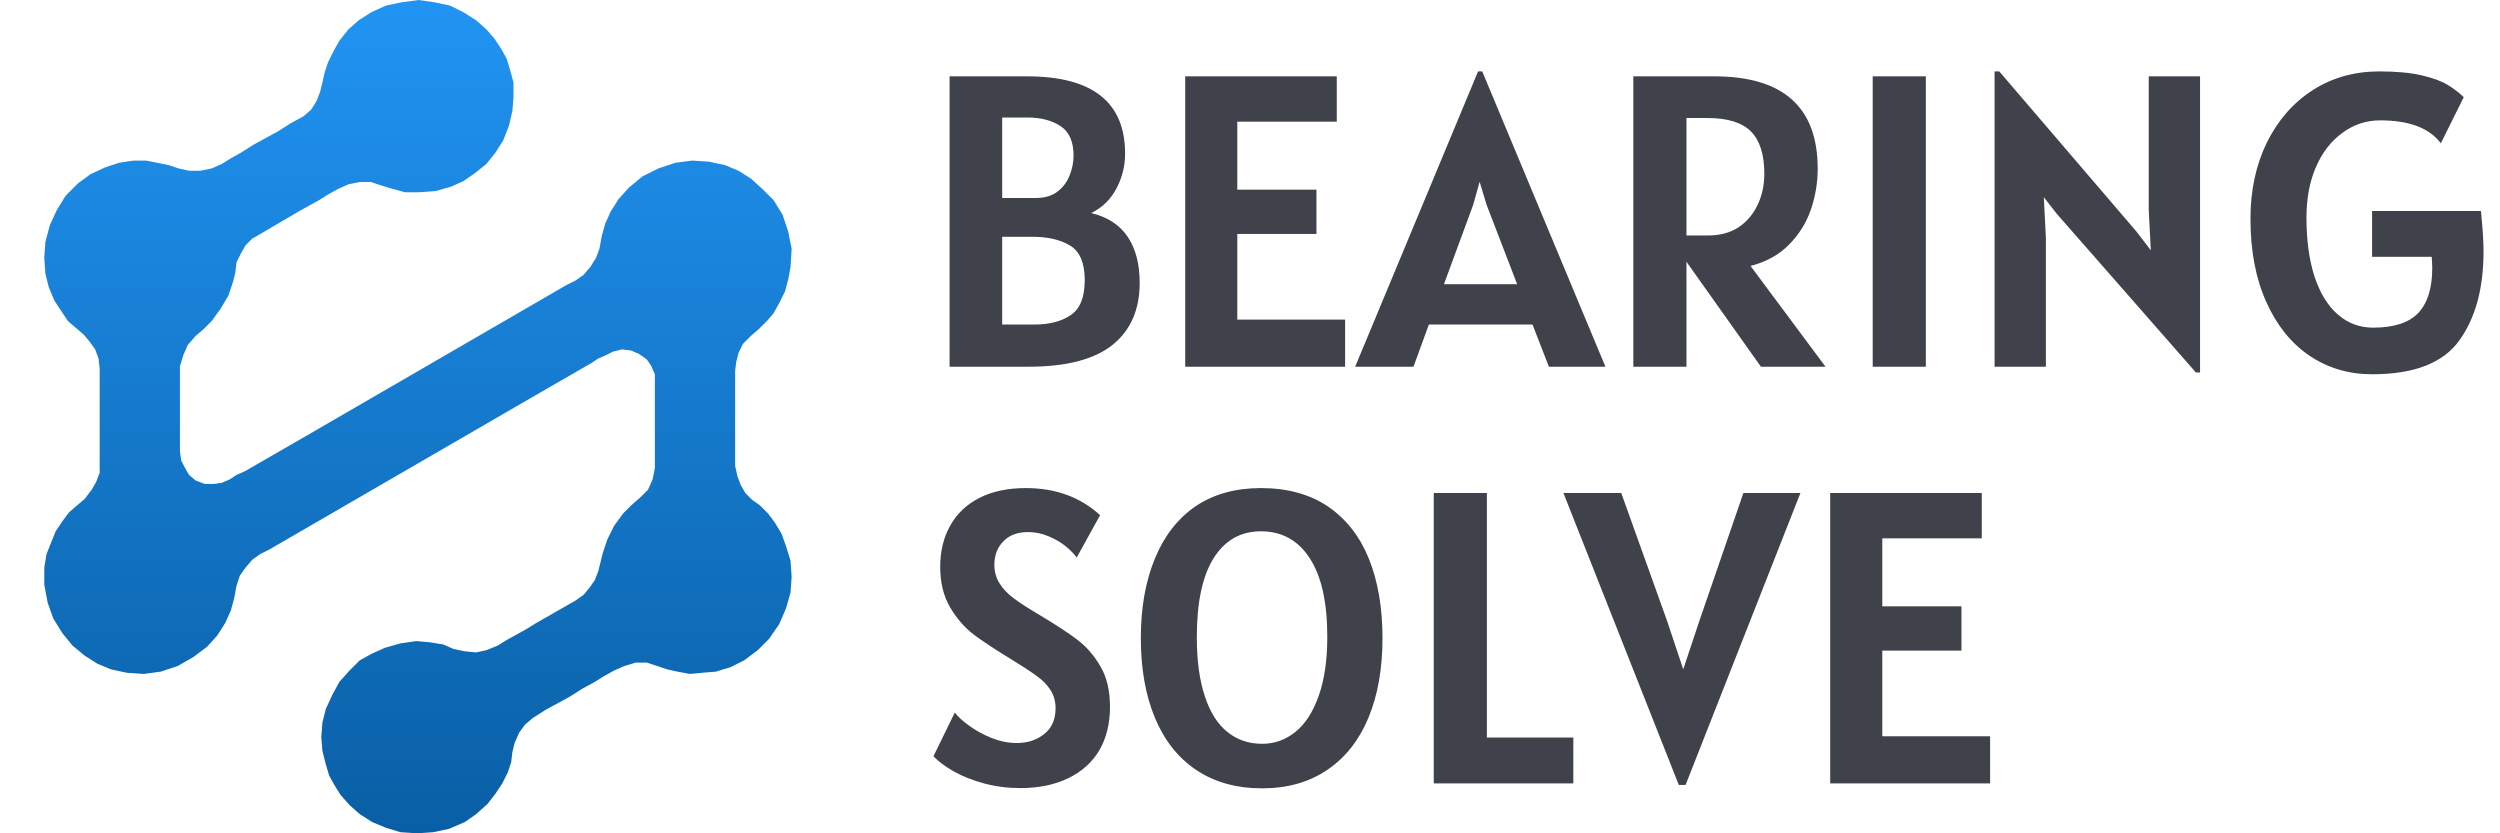 <?xml version="1.0" encoding="utf-8"?>
<svg width="96" height="32" viewBox="0 0 96 32" xmlns="http://www.w3.org/2000/svg">
  <defs>
    <linearGradient gradientUnits="userSpaceOnUse" x1="222.386" y1="122.336" x2="222.386" y2="196.036" id="gradient-0" gradientTransform="matrix(0.434, 0, 0, 0.434, -80.509, -53.117)">
      <stop offset="0" style="stop-color: rgba(33, 148, 243, 1)"/>
      <stop offset="1" style="stop-color: rgba(9, 95, 165, 1)"/>
    </linearGradient>
  </defs>
  <path d="M 15.072 7.252 L 15.55 7.382 L 16.115 7.382 L 16.723 7.337 L 17.331 7.164 L 17.808 6.948 L 18.242 6.644 L 18.677 6.296 L 19.024 5.862 L 19.327 5.384 L 19.546 4.82 L 19.676 4.255 L 19.719 3.735 L 19.719 3.17 L 19.589 2.693 L 19.458 2.258 L 19.242 1.867 L 18.981 1.477 L 18.677 1.128 L 18.285 0.781 L 17.808 0.477 L 17.288 0.216 L 16.68 0.088 L 16.072 0 L 15.42 0.088 L 14.812 0.216 L 14.248 0.477 L 13.771 0.781 L 13.379 1.128 L 13.033 1.563 L 12.814 1.954 L 12.598 2.389 L 12.468 2.778 L 12.38 3.17 L 12.294 3.517 L 12.164 3.864 L 11.948 4.212 L 11.644 4.472 L 11.164 4.732 L 10.687 5.036 L 10.21 5.297 L 9.732 5.558 L 9.255 5.862 L 8.863 6.079 L 8.517 6.296 L 8.125 6.47 L 7.692 6.556 L 7.258 6.556 L 6.866 6.47 L 6.476 6.34 L 6.042 6.252 L 5.608 6.166 L 5.131 6.166 L 4.566 6.252 L 4.044 6.425 L 3.48 6.687 L 3.003 7.033 L 2.524 7.512 L 2.177 8.076 L 1.916 8.641 L 1.743 9.291 L 1.7 9.899 L 1.743 10.507 L 1.873 11.029 L 2.091 11.549 L 2.35 11.941 L 2.611 12.331 L 2.915 12.592 L 3.219 12.853 L 3.436 13.112 L 3.654 13.416 L 3.784 13.765 L 3.827 14.154 L 3.827 14.85 L 3.827 15.588 L 3.827 17.412 L 3.827 17.801 L 3.827 18.15 L 3.697 18.497 L 3.523 18.801 L 3.262 19.147 L 2.958 19.409 L 2.654 19.67 L 2.395 20.016 L 2.134 20.408 L 1.961 20.841 L 1.787 21.275 L 1.7 21.797 L 1.7 22.448 L 1.83 23.143 L 2.046 23.751 L 2.395 24.314 L 2.785 24.792 L 3.262 25.183 L 3.74 25.487 L 4.262 25.704 L 4.87 25.834 L 5.52 25.879 L 6.172 25.791 L 6.824 25.575 L 7.431 25.226 L 7.952 24.836 L 8.343 24.402 L 8.647 23.925 L 8.863 23.447 L 8.994 22.968 L 9.082 22.491 L 9.212 22.101 L 9.428 21.797 L 9.689 21.493 L 9.993 21.275 L 10.34 21.102 L 20.457 15.24 L 22.715 13.938 L 22.975 13.765 L 23.279 13.634 L 23.54 13.503 L 23.886 13.416 L 24.235 13.461 L 24.539 13.591 L 24.843 13.807 L 25.016 14.068 L 25.147 14.372 L 25.147 14.676 L 25.147 15.023 L 25.147 15.327 L 25.147 15.631 L 25.147 15.935 L 25.147 16.239 L 25.147 16.673 L 25.147 17.108 L 25.147 17.542 L 25.147 17.976 L 25.059 18.409 L 24.886 18.801 L 24.582 19.105 L 24.235 19.409 L 23.931 19.713 L 23.582 20.19 L 23.323 20.712 L 23.148 21.232 L 23.062 21.579 L 22.975 21.928 L 22.844 22.274 L 22.628 22.578 L 22.412 22.839 L 22.108 23.056 L 20.588 23.925 L 20.239 24.141 L 19.85 24.359 L 19.458 24.575 L 19.111 24.792 L 18.677 24.967 L 18.285 25.053 L 17.852 25.01 L 17.418 24.922 L 17.027 24.749 L 16.506 24.663 L 15.984 24.618 L 15.376 24.706 L 14.769 24.879 L 14.291 25.096 L 13.814 25.357 L 13.422 25.748 L 13.033 26.183 L 12.772 26.66 L 12.511 27.224 L 12.38 27.745 L 12.337 28.31 L 12.38 28.83 L 12.511 29.352 L 12.641 29.785 L 12.859 30.177 L 13.076 30.523 L 13.422 30.915 L 13.814 31.262 L 14.291 31.566 L 14.812 31.784 L 15.376 31.957 L 16.028 32 L 16.636 31.957 L 17.244 31.827 L 17.852 31.566 L 18.285 31.262 L 18.72 30.872 L 19.024 30.48 L 19.285 30.089 L 19.501 29.656 L 19.631 29.265 L 19.676 28.873 L 19.762 28.526 L 19.935 28.136 L 20.154 27.832 L 20.457 27.572 L 20.935 27.268 L 21.412 27.007 L 21.889 26.746 L 22.367 26.442 L 22.844 26.183 L 23.193 25.964 L 23.582 25.748 L 23.974 25.575 L 24.409 25.444 L 24.843 25.444 L 25.233 25.575 L 25.624 25.704 L 26.014 25.791 L 26.492 25.879 L 26.97 25.834 L 27.491 25.791 L 28.056 25.618 L 28.576 25.357 L 29.098 24.967 L 29.532 24.532 L 29.922 23.967 L 30.183 23.36 L 30.357 22.752 L 30.399 22.144 L 30.357 21.536 L 30.183 20.971 L 30.01 20.494 L 29.749 20.059 L 29.488 19.713 L 29.184 19.409 L 28.88 19.192 L 28.62 18.931 L 28.445 18.627 L 28.316 18.28 L 28.229 17.889 L 28.229 17.193 L 28.229 16.456 L 28.229 14.632 L 28.229 14.242 L 28.272 13.895 L 28.36 13.546 L 28.533 13.2 L 28.837 12.896 L 29.141 12.634 L 29.445 12.331 L 29.706 12.027 L 29.922 11.637 L 30.14 11.203 L 30.269 10.725 L 30.357 10.248 L 30.399 9.552 L 30.269 8.902 L 30.053 8.249 L 29.706 7.686 L 29.271 7.252 L 28.837 6.86 L 28.36 6.556 L 27.837 6.34 L 27.23 6.209 L 26.579 6.166 L 25.928 6.252 L 25.276 6.47 L 24.668 6.774 L 24.147 7.208 L 23.756 7.641 L 23.452 8.12 L 23.236 8.598 L 23.105 9.075 L 23.019 9.552 L 22.889 9.899 L 22.671 10.248 L 22.412 10.552 L 22.108 10.768 L 21.759 10.941 L 11.644 16.804 L 9.386 18.105 L 9.082 18.236 L 8.821 18.409 L 8.517 18.54 L 8.213 18.584 L 7.866 18.584 L 7.517 18.454 L 7.258 18.236 L 7.084 17.932 L 6.954 17.672 L 6.909 17.324 L 6.909 17.02 L 6.909 16.716 L 6.909 16.412 L 6.909 16.108 L 6.909 15.761 L 6.909 15.37 L 6.909 14.936 L 6.909 14.503 L 6.909 14.068 L 7.04 13.634 L 7.213 13.242 L 7.517 12.896 L 7.821 12.634 L 8.125 12.331 L 8.474 11.853 L 8.778 11.333 L 8.951 10.811 L 9.037 10.464 L 9.082 10.073 L 9.255 9.726 L 9.428 9.422 L 9.689 9.161 L 9.993 8.987 L 11.468 8.12 L 11.86 7.902 L 12.251 7.686 L 12.598 7.468 L 12.988 7.252 L 13.379 7.078 L 13.814 6.99 L 14.248 6.99 L 14.638 7.121 L 15.072 7.252" style="fill-rule: nonzero; paint-order: fill; fill: url(#gradient-0);"/>
  <path d="M 112.942 114.833 C 113.562 114.98 114.029 115.283 114.342 115.743 C 114.649 116.203 114.802 116.793 114.802 117.513 C 114.802 118.54 114.455 119.333 113.762 119.893 C 113.062 120.453 111.985 120.733 110.532 120.733 L 107.502 120.733 L 107.502 109.583 L 110.482 109.583 C 112.989 109.583 114.242 110.573 114.242 112.553 C 114.242 113.02 114.132 113.463 113.912 113.883 C 113.692 114.303 113.369 114.62 112.942 114.833 Z M 112.262 112.623 C 112.262 112.09 112.095 111.713 111.762 111.493 C 111.429 111.273 111.002 111.163 110.482 111.163 L 109.522 111.163 L 109.522 114.253 L 110.822 114.253 C 111.162 114.253 111.439 114.17 111.652 114.003 C 111.865 113.836 112.019 113.63 112.112 113.383 C 112.212 113.136 112.262 112.883 112.262 112.623 Z M 110.752 119.113 C 111.332 119.113 111.799 118.993 112.152 118.753 C 112.512 118.513 112.692 118.063 112.692 117.403 C 112.692 116.75 112.505 116.31 112.132 116.083 C 111.765 115.856 111.275 115.743 110.662 115.743 L 109.522 115.743 L 109.522 119.113 L 110.752 119.113 ZM 118.55 118.923 L 122.69 118.923 L 122.69 120.733 L 116.55 120.733 L 116.55 109.583 L 122.37 109.583 L 122.37 111.323 L 118.55 111.323 L 118.55 113.933 L 121.59 113.933 L 121.59 115.633 L 118.55 115.633 L 118.55 118.923 ZM 130.516 120.733 L 129.886 119.113 L 125.906 119.113 L 125.316 120.733 L 123.076 120.733 L 127.796 109.393 L 127.956 109.393 L 132.686 120.733 L 130.516 120.733 Z M 126.486 117.563 L 129.296 117.563 L 128.126 114.523 L 127.856 113.633 L 127.606 114.523 L 126.486 117.563 ZM 141.138 120.733 L 138.658 120.733 L 135.798 116.703 L 135.798 120.733 L 133.758 120.733 L 133.758 109.583 L 136.868 109.583 C 139.515 109.583 140.838 110.766 140.838 113.133 C 140.838 113.66 140.751 114.18 140.578 114.693 C 140.405 115.2 140.125 115.65 139.738 116.043 C 139.351 116.436 138.858 116.71 138.258 116.863 L 141.138 120.733 Z M 135.798 115.693 L 136.638 115.693 C 137.091 115.693 137.481 115.586 137.808 115.373 C 138.128 115.153 138.371 114.863 138.538 114.503 C 138.705 114.143 138.788 113.75 138.788 113.323 C 138.788 112.59 138.618 112.05 138.278 111.703 C 137.938 111.356 137.378 111.183 136.598 111.183 L 135.798 111.183 L 135.798 115.693 ZM 142.95 120.733 L 142.95 109.583 L 144.99 109.583 L 144.99 120.733 L 142.95 120.733 ZM 153.55 109.583 L 155.52 109.583 L 155.52 120.953 L 155.36 120.953 L 150.02 114.863 L 149.52 114.223 L 149.6 115.773 L 149.6 120.733 L 147.63 120.733 L 147.63 109.393 L 147.81 109.393 L 153.07 115.533 L 153.63 116.263 L 153.55 114.733 L 153.55 109.583 ZM 166.306 114.753 C 166.373 115.413 166.406 115.93 166.406 116.303 C 166.406 117.723 166.096 118.863 165.476 119.723 C 164.856 120.59 163.739 121.023 162.126 121.023 C 161.233 121.023 160.433 120.786 159.726 120.313 C 159.019 119.833 158.466 119.146 158.066 118.253 C 157.659 117.353 157.456 116.286 157.456 115.053 C 157.456 113.96 157.666 112.983 158.086 112.123 C 158.513 111.263 159.099 110.593 159.846 110.113 C 160.593 109.633 161.446 109.393 162.406 109.393 C 163.053 109.393 163.593 109.443 164.026 109.543 C 164.453 109.643 164.783 109.763 165.016 109.903 C 165.249 110.043 165.459 110.203 165.646 110.383 L 164.766 112.153 C 164.326 111.566 163.549 111.273 162.436 111.273 C 161.903 111.273 161.419 111.433 160.986 111.753 C 160.553 112.066 160.213 112.506 159.966 113.073 C 159.726 113.633 159.606 114.276 159.606 115.003 C 159.606 115.876 159.709 116.633 159.916 117.273 C 160.129 117.913 160.429 118.4 160.816 118.733 C 161.203 119.066 161.653 119.233 162.166 119.233 C 162.966 119.233 163.546 119.043 163.906 118.663 C 164.259 118.283 164.436 117.71 164.436 116.943 C 164.436 116.856 164.429 116.713 164.416 116.513 L 162.126 116.513 L 162.126 114.753 L 166.306 114.753 Z" transform="matrix(1, 0, 0, 1, -71.038, -106.651)" style="fill: rgb(63, 65, 75); white-space: pre;"/>
  <path d="M 113.922 114.709 C 114.255 114.91 114.374 114.936 114.758 115.465 C 115.099 116.001 115.302 116.73 115.302 117.513 C 115.302 118.64 114.839 119.629 114.074 120.283 C 113.281 120.89 112.048 121.225 110.532 121.233 L 107.002 121.233 L 107.002 109.083 L 110.482 109.083 C 111.799 109.091 112.907 109.376 113.612 109.933 C 114.333 110.503 114.742 111.466 114.742 112.553 C 114.742 113.08 114.602 113.643 114.355 114.115 C 114.099 114.603 114.095 114.53 113.922 114.709 Z M 111.36 115.012 L 112.719 114.386 C 113.082 114.218 113.285 114.003 113.469 113.651 C 113.662 113.283 113.742 112.96 113.742 112.553 C 113.742 111.66 113.524 111.138 112.992 110.718 C 112.444 110.285 111.672 110.075 110.482 110.083 L 108.002 110.083 L 108.002 120.233 L 110.532 120.233 C 111.922 120.241 112.842 120.017 113.449 119.503 C 114.069 119.038 114.302 118.44 114.302 117.513 C 114.302 116.856 114.199 116.406 113.928 116.023 C 113.685 115.633 113.368 115.433 112.827 115.32 Z M 112.579 113.561 C 112.452 113.87 112.225 114.189 111.961 114.396 C 111.676 114.62 111.234 114.742 110.822 114.753 L 109.022 114.753 L 109.022 110.663 L 110.482 110.663 C 111.064 110.671 111.637 110.811 112.038 111.076 C 112.483 111.37 112.762 111.989 112.762 112.623 C 112.762 112.931 112.691 113.271 112.579 113.561 Z M 111.762 112.623 C 111.762 112.191 111.707 112.056 111.486 111.91 C 111.221 111.735 110.94 111.655 110.482 111.663 L 110.022 111.663 L 110.022 113.753 L 110.822 113.753 C 111.09 113.764 111.202 113.72 111.344 113.61 C 111.505 113.483 111.585 113.392 111.644 113.207 C 111.731 113.005 111.762 112.835 111.762 112.623 Z M 109.022 115.243 L 110.662 115.243 C 111.331 115.249 111.95 115.399 112.393 115.656 C 112.865 115.999 113.192 116.652 113.192 117.403 C 113.192 118.156 112.883 118.813 112.43 119.168 C 111.999 119.443 111.394 119.605 110.752 119.613 L 109.022 119.613 Z M 110.752 118.613 C 111.27 118.621 111.596 118.544 111.871 118.34 C 112.137 118.215 112.192 117.97 112.192 117.403 C 112.192 116.848 112.145 116.621 111.872 116.51 C 111.58 116.314 111.219 116.237 110.662 116.243 L 110.022 116.243 L 110.022 118.613 Z M 119.05 118.423 L 123.19 118.423 L 123.19 119.158 L 127.463 108.893 L 128.289 108.893 L 133.258 120.806 L 133.258 109.083 L 136.868 109.083 C 138.263 109.093 139.438 109.435 140.179 110.098 C 140.927 110.767 141.338 111.862 141.338 113.133 C 141.338 113.701 141.234 114.303 141.051 114.854 C 140.854 115.413 140.52 115.962 140.094 116.394 C 139.658 116.837 139.455 116.921 139.06 117.103 L 142.133 121.233 L 138.4 121.233 L 136.298 118.271 L 136.298 121.233 L 130.174 121.233 L 129.544 119.613 L 126.256 119.613 L 125.666 121.233 L 116.05 121.233 L 116.05 109.083 L 122.87 109.083 L 122.87 111.823 L 119.05 111.823 L 119.05 113.433 L 122.09 113.433 L 122.09 116.133 L 119.05 116.133 Z M 118.05 119.423 L 118.05 115.133 L 121.09 115.133 L 121.09 114.433 L 118.05 114.433 L 118.05 110.823 L 121.87 110.823 L 121.87 110.083 L 117.05 110.083 L 117.05 120.233 L 122.19 120.233 L 122.19 119.423 Z M 131.936 120.233 L 127.876 110.501 L 123.826 120.233 L 124.966 120.233 L 125.556 118.613 L 130.228 118.613 L 130.858 120.233 Z M 127.13 114.369 L 127.838 111.85 L 128.599 114.36 L 130.024 118.063 L 125.769 118.063 Z M 127.87 115.25 L 127.659 114.703 L 127.845 115.318 L 127.203 117.063 L 128.568 117.063 L 127.9 115.327 L 128.087 114.658 Z M 137.404 116.553 L 138.134 116.379 C 138.675 116.249 139.044 116.035 139.382 115.692 C 139.73 115.338 139.956 114.988 140.105 114.532 C 140.268 114.058 140.338 113.619 140.338 113.133 C 140.338 112.037 140.087 111.357 139.512 110.843 C 138.93 110.322 138.12 110.073 136.868 110.083 L 134.258 110.083 L 134.258 120.233 L 135.298 120.233 L 135.298 110.683 L 136.598 110.683 C 137.452 110.694 138.212 110.921 138.635 111.353 C 139.054 111.781 139.288 112.515 139.288 113.323 C 139.288 113.802 139.182 114.303 138.992 114.713 C 138.797 115.132 138.451 115.527 138.081 115.792 C 137.684 116.037 137.157 116.184 136.638 116.193 L 136.049 116.193 L 138.916 120.233 L 140.143 120.233 Z M 136.298 115.193 L 136.638 115.193 C 137.025 115.202 137.275 115.138 137.531 114.957 C 137.797 114.783 137.945 114.594 138.084 114.293 C 138.228 113.983 138.288 113.698 138.288 113.323 C 138.288 112.665 138.182 112.319 137.921 112.053 C 137.664 111.791 137.304 111.672 136.598 111.683 L 136.298 111.683 Z M 142.45 109.083 L 145.49 109.083 L 145.49 121.233 L 142.45 121.233 Z M 144.49 120.233 L 144.49 110.083 L 143.45 110.083 L 143.45 120.233 Z M 156.02 109.083 L 156.02 121.453 L 155.133 121.453 L 154.984 121.283 L 150.097 115.708 L 150.019 114.197 L 150.097 115.708 L 149.626 115.171 L 150.1 115.778 L 150.1 121.233 L 147.13 121.233 L 147.13 108.893 L 148.04 108.893 L 148.19 109.068 L 153.05 114.742 L 153.131 116.289 L 153.051 114.743 L 153.467 115.229 L 153.05 114.685 L 153.05 109.083 Z M 154.05 114.72 L 154.213 117.845 L 152.682 115.848 L 148.13 110.535 L 148.13 120.233 L 149.1 120.233 L 149.1 115.786 L 148.939 112.667 L 150.405 114.544 L 155.02 119.807 L 155.02 110.083 L 154.05 110.083 Z M 166.803 114.703 C 166.871 115.372 166.906 115.914 166.906 116.303 C 166.906 117.789 166.54 119.074 165.882 120.014 C 165.149 120.969 163.829 121.523 162.126 121.523 C 161.162 121.523 160.22 121.232 159.445 120.727 C 158.684 120.197 158.043 119.405 157.61 118.458 C 157.185 117.502 156.956 116.333 156.956 115.053 C 156.956 113.907 157.198 112.818 157.638 111.901 C 158.101 110.987 158.77 110.21 159.576 109.692 C 160.384 109.173 161.378 108.893 162.406 108.893 C 163.076 108.893 163.674 108.951 164.14 109.056 C 164.595 109.165 165 109.31 165.274 109.474 C 165.53 109.629 165.784 109.824 165.993 110.023 L 166.258 110.275 L 164.825 113.157 L 164.366 112.453 C 164.038 111.95 163.461 111.773 162.436 111.773 C 161.981 111.773 161.642 111.875 161.279 112.158 C 160.897 112.421 160.64 112.758 160.425 113.272 C 160.201 113.779 160.106 114.322 160.106 115.003 C 160.106 115.842 160.194 116.52 160.391 117.116 C 160.579 117.704 160.813 118.07 161.142 118.354 C 161.463 118.63 161.74 118.733 162.166 118.733 C 162.888 118.733 163.285 118.634 163.542 118.321 C 163.829 118.047 163.929 117.663 163.936 117.013 L 161.626 117.013 L 161.626 114.253 L 166.758 114.253 Z M 162.626 115.253 L 162.626 116.013 L 164.885 116.013 L 164.915 116.481 C 164.928 116.685 164.936 116.844 164.936 116.943 C 164.936 117.784 164.681 118.527 164.272 119.003 C 163.809 119.449 163.044 119.733 162.166 119.733 C 161.566 119.733 160.943 119.502 160.49 119.112 C 160.045 118.73 159.679 118.123 159.442 117.431 C 159.225 116.748 159.106 115.91 159.106 115.003 C 159.106 114.23 159.25 113.489 159.506 112.876 C 159.785 112.256 160.206 111.712 160.691 111.35 C 161.194 110.994 161.825 110.773 162.436 110.773 C 163.637 110.773 164.047 110.991 164.604 111.355 L 165.025 110.509 C 164.943 110.448 164.968 110.457 164.758 110.332 C 164.566 110.216 164.311 110.122 163.913 110.03 C 163.513 109.935 163.03 109.893 162.406 109.893 C 161.514 109.893 160.802 110.093 160.116 110.534 C 159.428 110.976 158.926 111.537 158.534 112.344 C 158.135 113.146 157.956 114.013 157.956 115.053 C 157.956 116.239 158.132 117.203 158.522 118.047 C 158.888 118.885 159.354 119.469 160.007 119.899 C 160.646 120.34 161.304 120.523 162.126 120.523 C 163.649 120.523 164.562 120.211 165.069 119.432 C 165.651 118.653 165.906 117.657 165.906 116.303 C 165.906 115.946 165.888 115.687 165.851 115.253 Z" style="fill: none;" transform="matrix(1, 0, 0, 1, -71.038, -106.651)"/>
  <path d="M 110.222 136.913 C 109.729 136.913 109.262 136.853 108.822 136.733 C 108.382 136.613 107.995 136.46 107.662 136.273 C 107.335 136.086 107.075 135.893 106.882 135.693 L 107.702 134.013 C 107.822 134.173 108.009 134.343 108.262 134.523 C 108.509 134.703 108.795 134.86 109.122 134.993 C 109.442 135.12 109.762 135.183 110.082 135.183 C 110.502 135.183 110.855 135.066 111.142 134.833 C 111.429 134.6 111.572 134.273 111.572 133.853 C 111.572 133.58 111.505 133.343 111.372 133.143 C 111.245 132.943 111.072 132.766 110.852 132.613 C 110.639 132.453 110.309 132.236 109.862 131.963 C 109.249 131.59 108.769 131.273 108.422 131.013 C 108.075 130.746 107.775 130.4 107.522 129.973 C 107.269 129.54 107.142 129.02 107.142 128.413 C 107.142 127.82 107.269 127.296 107.522 126.843 C 107.775 126.383 108.149 126.026 108.642 125.773 C 109.135 125.52 109.732 125.393 110.432 125.393 C 111.572 125.393 112.522 125.74 113.282 126.433 L 112.382 128.063 C 112.295 127.936 112.162 127.796 111.982 127.643 C 111.795 127.49 111.575 127.36 111.322 127.253 C 111.069 127.14 110.799 127.083 110.512 127.083 C 110.105 127.083 109.789 127.203 109.562 127.443 C 109.335 127.676 109.222 127.973 109.222 128.333 C 109.222 128.606 109.289 128.846 109.422 129.053 C 109.555 129.266 109.735 129.456 109.962 129.623 C 110.182 129.79 110.479 129.983 110.852 130.203 C 111.525 130.603 112.042 130.94 112.402 131.213 C 112.762 131.486 113.062 131.833 113.302 132.253 C 113.542 132.666 113.662 133.18 113.662 133.793 C 113.662 134.433 113.525 134.99 113.252 135.463 C 112.972 135.93 112.575 136.286 112.062 136.533 C 111.542 136.786 110.929 136.913 110.222 136.913 ZM 119.506 136.923 C 118.513 136.923 117.666 136.686 116.966 136.213 C 116.273 135.746 115.746 135.08 115.386 134.213 C 115.026 133.346 114.846 132.326 114.846 131.153 C 114.846 129.986 115.026 128.97 115.386 128.103 C 115.739 127.236 116.259 126.566 116.946 126.093 C 117.639 125.626 118.476 125.393 119.456 125.393 C 120.476 125.393 121.336 125.63 122.036 126.103 C 122.736 126.583 123.259 127.253 123.606 128.113 C 123.953 128.98 124.126 129.993 124.126 131.153 C 124.126 132.326 123.946 133.346 123.586 134.213 C 123.226 135.08 122.699 135.746 122.006 136.213 C 121.313 136.686 120.479 136.923 119.506 136.923 Z M 119.506 135.213 C 119.979 135.213 120.406 135.06 120.786 134.753 C 121.159 134.453 121.456 133.993 121.676 133.373 C 121.896 132.753 122.006 131.996 122.006 131.103 C 122.006 129.783 121.783 128.78 121.336 128.093 C 120.889 127.4 120.263 127.053 119.456 127.053 C 118.676 127.053 118.069 127.4 117.636 128.093 C 117.209 128.78 116.996 129.786 116.996 131.113 C 116.996 132.02 117.099 132.78 117.306 133.393 C 117.506 134.006 117.796 134.463 118.176 134.763 C 118.549 135.063 118.993 135.213 119.506 135.213 ZM 128.134 134.973 L 131.454 134.973 L 131.454 136.733 L 126.094 136.733 L 126.094 125.583 L 128.134 125.583 L 128.134 134.973 ZM 137.984 125.583 L 140.174 125.583 L 135.764 136.793 L 135.504 136.793 L 131.074 125.583 L 133.294 125.583 L 135.054 130.493 L 135.674 132.353 L 136.294 130.493 L 137.984 125.583 ZM 143.318 134.923 L 147.458 134.923 L 147.458 136.733 L 141.318 136.733 L 141.318 125.583 L 147.138 125.583 L 147.138 127.323 L 143.318 127.323 L 143.318 129.933 L 146.358 129.933 L 146.358 131.633 L 143.318 131.633 L 143.318 134.923 Z" transform="matrix(1, 0, 0, 1, -71.038, -106.651)" style="fill: rgb(63, 65, 75); white-space: pre;"/>
  <path d="M 110.222 137.413 C 109.697 137.413 109.164 137.344 108.69 137.215 C 108.224 137.088 107.777 136.909 107.414 136.707 C 107.062 136.504 106.746 136.267 106.522 136.04 L 106.277 135.792 L 107.623 133.034 L 108.102 133.713 C 108.19 133.838 108.327 133.958 108.556 134.119 C 108.777 134.282 109.008 134.408 109.307 134.528 C 109.583 134.642 109.81 134.683 110.082 134.683 C 110.423 134.683 110.609 134.622 110.827 134.445 C 111.025 134.284 111.072 134.173 111.072 133.853 C 111.072 133.648 111.05 133.541 110.95 133.411 C 110.855 133.252 110.736 133.135 110.552 133.013 C 110.351 132.862 110.041 132.658 109.602 132.39 C 108.981 132.012 108.476 131.678 108.117 131.409 C 107.734 131.108 107.369 130.689 107.09 130.225 C 106.81 129.725 106.642 129.079 106.642 128.413 C 106.642 127.761 106.807 127.117 107.085 126.601 C 107.384 126.081 107.858 125.614 108.414 125.328 C 108.965 125.045 109.68 124.893 110.432 124.893 C 111.658 124.893 112.776 125.32 113.619 126.064 L 113.914 126.323 L 112.415 129.037 L 111.969 128.346 C 111.907 128.249 111.826 128.165 111.665 128.03 C 111.509 127.899 111.341 127.802 111.118 127.71 C 110.915 127.613 110.747 127.583 110.512 127.583 C 110.194 127.583 110.054 127.614 109.92 127.792 C 109.748 127.939 109.722 128.062 109.722 128.333 C 109.722 128.539 109.744 128.649 109.846 128.788 C 109.949 128.962 110.071 129.087 110.264 129.225 C 110.469 129.381 110.744 129.559 111.107 129.773 C 111.789 130.179 112.33 130.531 112.704 130.815 C 113.105 131.119 113.467 131.544 113.735 132.003 C 114.002 132.484 114.162 133.123 114.162 133.793 C 114.162 134.493 113.98 135.182 113.681 135.72 C 113.353 136.245 112.851 136.697 112.28 136.983 C 111.701 137.256 110.98 137.413 110.222 137.413 Z M 111.843 136.083 C 112.298 135.876 112.589 135.618 112.821 135.209 C 113.066 134.802 113.162 134.373 113.162 133.793 C 113.162 133.237 113.082 132.848 112.87 132.504 C 112.658 132.124 112.419 131.853 112.1 131.611 C 111.754 131.349 111.261 131.027 110.597 130.633 C 110.214 130.407 109.895 130.199 109.66 130.021 C 109.399 129.825 109.164 129.574 109 129.322 C 108.837 129.047 108.722 128.673 108.722 128.333 C 108.722 127.884 108.921 127.416 109.201 127.097 C 109.521 126.796 110.016 126.583 110.512 126.583 C 110.851 126.583 111.223 126.667 111.526 126.796 C 111.809 126.918 112.08 127.081 112.299 127.256 C 112.498 127.427 112.329 127.124 112.329 127.124 L 112.647 126.549 C 112.038 126.089 111.486 125.893 110.432 125.893 C 109.784 125.893 109.305 125.995 108.87 126.218 C 108.44 126.438 108.167 126.684 107.96 127.084 C 107.732 127.474 107.642 127.879 107.642 128.413 C 107.642 128.961 107.727 129.354 107.953 129.72 C 108.18 130.11 108.416 130.384 108.727 130.617 C 109.062 130.868 109.517 131.168 110.122 131.536 C 110.576 131.813 110.926 132.044 111.152 132.213 C 111.402 132.395 111.631 132.63 111.79 132.869 C 111.954 133.139 112.072 133.512 112.072 133.853 C 112.072 134.373 111.833 134.916 111.457 135.221 C 111.101 135.51 110.581 135.683 110.082 135.683 C 109.714 135.683 109.301 135.598 108.938 135.458 C 108.584 135.312 108.241 135.124 107.968 134.927 C 107.912 134.887 107.875 134.861 107.853 134.844 L 107.497 135.573 C 107.611 135.66 107.606 135.667 107.908 135.838 C 108.21 136.01 108.54 136.138 108.954 136.251 C 109.36 136.362 109.761 136.413 110.222 136.413 C 110.878 136.413 111.382 136.316 111.843 136.083 Z M 119.506 137.423 C 118.446 137.423 117.459 137.134 116.686 136.627 C 115.937 136.108 115.31 135.335 114.924 134.405 C 114.543 133.488 114.346 132.369 114.346 131.153 C 114.346 129.942 114.549 128.832 114.923 127.913 C 115.31 126.988 115.924 126.204 116.667 125.678 C 117.432 125.178 118.409 124.893 119.456 124.893 C 120.542 124.893 121.545 125.184 122.319 125.691 C 123.074 126.223 123.688 127.007 124.07 127.927 C 124.432 128.845 124.626 129.951 124.626 131.153 C 124.626 132.369 124.429 133.488 124.048 134.405 C 123.662 135.335 123.035 136.108 122.287 136.627 C 121.521 137.133 120.547 137.423 119.506 137.423 Z M 121.724 135.8 C 122.361 135.385 122.79 134.825 123.124 134.021 C 123.463 133.204 123.626 132.283 123.626 131.153 C 123.626 130.035 123.475 129.116 123.142 128.3 C 122.83 127.5 122.399 126.944 121.755 126.516 C 121.129 126.078 120.41 125.893 119.456 125.893 C 118.543 125.893 117.848 126.073 117.227 126.506 C 116.597 126.927 116.168 127.484 115.849 128.292 C 115.504 129.106 115.346 130.03 115.346 131.153 C 115.346 132.283 115.509 133.204 115.848 134.021 C 116.182 134.825 116.609 135.384 117.245 135.798 C 117.873 136.238 118.58 136.423 119.506 136.423 C 120.411 136.423 121.104 136.239 121.724 135.8 Z M 117.864 135.154 C 117.429 134.792 117.058 134.218 116.831 133.549 C 116.614 132.89 116.496 132.054 116.496 131.113 C 116.496 129.734 116.753 128.595 117.212 127.828 C 117.733 127.05 118.552 126.553 119.456 126.553 C 120.384 126.553 121.22 127.046 121.756 127.821 C 122.237 128.59 122.506 129.729 122.506 131.103 C 122.506 132.032 122.384 132.874 122.147 133.54 C 121.908 134.214 121.526 134.783 121.1 135.142 C 120.647 135.49 120.063 135.713 119.506 135.713 C 118.913 135.713 118.314 135.495 117.864 135.154 Z M 119.506 134.713 C 119.895 134.713 120.165 134.63 120.472 134.364 C 120.791 134.123 121.004 133.772 121.205 133.206 C 121.408 132.632 121.506 131.96 121.506 131.103 C 121.506 129.837 121.329 128.971 120.917 128.366 C 120.559 127.756 120.142 127.553 119.456 127.553 C 118.8 127.553 118.405 127.749 118.06 128.358 C 117.666 128.964 117.496 129.838 117.496 131.113 C 117.496 131.986 117.584 132.666 117.78 133.233 C 117.953 133.79 118.162 134.133 118.486 134.371 C 118.782 134.629 119.073 134.713 119.506 134.713 Z M 128.634 134.473 L 131.954 134.473 L 131.954 137.233 L 125.594 137.233 L 125.594 125.083 L 128.634 125.083 Z M 127.634 135.473 L 127.634 126.083 L 126.594 126.083 L 126.594 136.233 L 130.954 136.233 L 130.954 135.473 Z M 136.105 137.293 L 135.164 137.293 L 130.339 125.083 L 133.646 125.083 L 133.765 125.414 L 135.528 130.335 L 135.674 130.772 L 135.821 130.33 L 137.627 125.083 L 147.638 125.083 L 147.638 127.823 L 143.818 127.823 L 143.818 129.433 L 146.858 129.433 L 146.858 132.133 L 143.818 132.133 L 143.818 134.423 L 147.958 134.423 L 147.958 137.233 L 140.818 137.233 L 140.818 125.312 Z M 136.768 130.653 L 135.674 133.934 L 134.581 130.656 L 132.942 126.083 L 131.809 126.083 L 135.633 135.76 L 139.44 126.083 L 138.341 126.083 Z M 142.818 135.423 L 142.818 131.133 L 145.858 131.133 L 145.858 130.433 L 142.818 130.433 L 142.818 126.823 L 146.638 126.823 L 146.638 126.083 L 141.818 126.083 L 141.818 136.233 L 146.958 136.233 L 146.958 135.423 Z" style="fill: none;" transform="matrix(1, 0, 0, 1, -71.038, -106.651)"/>
</svg>